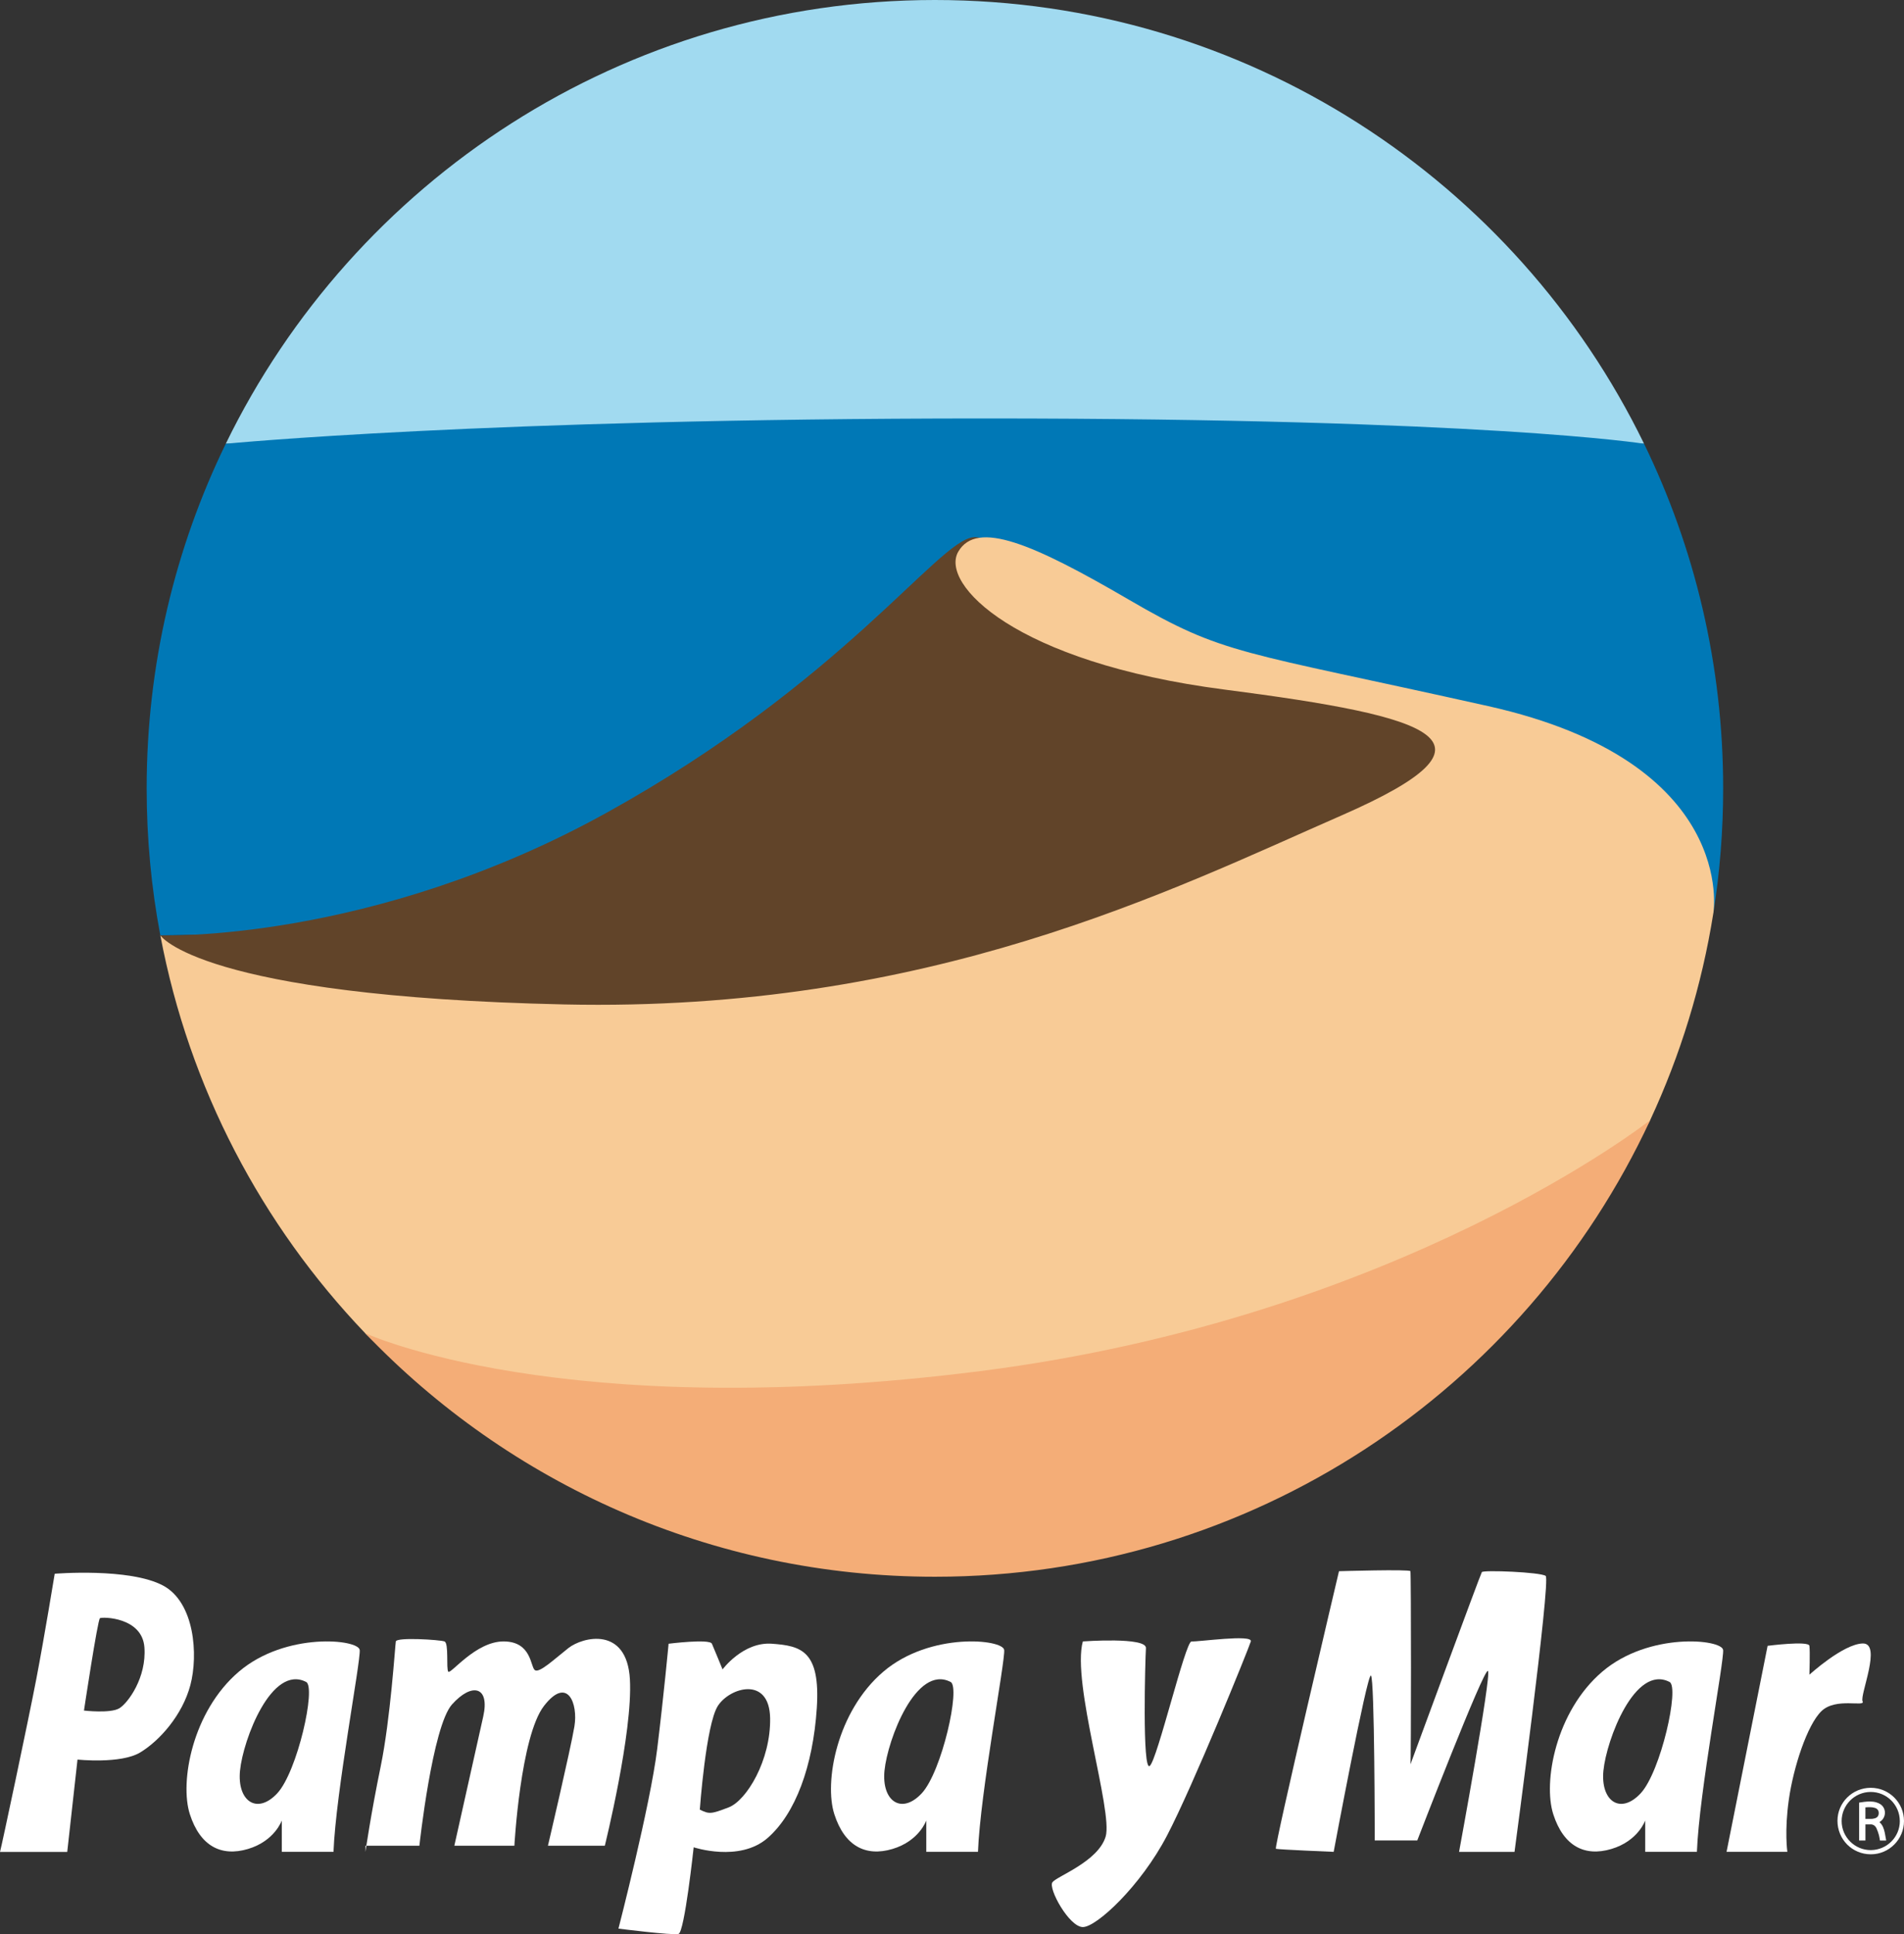<svg xmlns="http://www.w3.org/2000/svg" id="Capa_2" data-name="Capa 2" viewBox="0 0 862.31 875.83"><rect x="0" y="0" width="862.31" height="875.83" fill="#333333" stroke="none"/><defs><style>      .cls-1 {        fill: #f8cb96;      }      .cls-2 {        fill: #fff;      }      .cls-3 {        fill: #614429;      }      .cls-4 {        fill: #0078b6;      }      .cls-5 {        fill: #a1daf0;      }      .cls-6 {        fill: #f4ad77;      }    </style></defs><g id="Capa_3" data-name="Capa 3"><g><g><path class="cls-5" d="m744.59,200.94C686.67,81.98,564.62,0,423.42,0S160.16,81.98,102.25,200.94"></path><path class="cls-4" d="m72.61,423.56c-4.07-21.56-6.19-43.81-6.19-66.56,0-55.96,12.88-108.91,35.83-156.06h0s117.07-11.45,343.81-11.45,298.51,11.45,298.51,11.45h.01c22.95,47.14,35.83,100.09,35.83,156.06,0,19.19-1.51,38.03-4.43,56.39l-703.37,10.16Z"></path><path class="cls-3" d="m72.61,423.56s95.45,3.53,202.19-55.57c106.74-59.1,149.55-122.72,165.83-124.68,16.28-1.96,97.69,57.14,97.69,57.14,0,0,118.2,12.9,123.02,32.98,4.82,20.08-28.34,85.4-45.23,90.13-16.89,4.73-230.36,48.77-261.72,55.09-31.36,6.32-113.37,6.32-132.67,2.71-19.3-3.62-116.73,1.39-149.12-57.8Z"></path><path class="cls-1" d="m165.36,603.68c-46.72-48.86-79.7-110.97-92.74-180.12,0,0,17.66,27.65,182.89,31.27,165.23,3.62,274.98-51.86,352.17-85.63,77.19-33.77,42.21-44.62-53.07-56.94-95.28-12.32-129.05-47.98-120.61-62.46,8.44-14.47,33.77-3.62,77.19,21.71,43.42,25.33,49.45,22.92,162.82,48.24,113.37,25.33,101.97,93.65,101.97,93.65-5.24,33.01-15,64.52-28.64,93.86,0,0-69.32,134.51-279.17,164.26-209.86,29.75-302.82-67.83-302.82-67.83Z"></path><path class="cls-6" d="m165.36,603.68c65,67.98,156.58,110.31,258.06,110.31,143.49,0,267.21-84.65,323.93-206.74,0,0-113.54,89.49-303.3,113.61-189.76,24.12-278.7-17.18-278.7-17.18Z"></path></g><g><path class="cls-2" d="m151.04,838.55h-23.41v-14.2s-3.18,9.29-15.32,12.91c-12.13,3.61-21.68-1.29-26.33-15.75-4.65-14.46,1.03-46.47,22.2-64.54,21.17-18.07,54.21-14.71,54.73-9.81.52,4.9-10.84,64.54-11.87,91.38Zm-42.34-36.83c-1.38,13.94,7.74,20.14,16.87,10.33,9.12-9.81,17.67-48.05,13.08-50.42-15.66-8.09-28.57,26.16-29.94,40.1Z"></path><path class="cls-2" d="m442.92,838.55h-23.41v-14.2s-3.18,9.29-15.32,12.91c-12.13,3.61-21.68-1.29-26.33-15.75-4.65-14.46,1.03-46.47,22.2-64.54,21.17-18.07,54.21-14.71,54.73-9.81.52,4.9-10.84,64.54-11.87,91.38Zm-42.34-36.83c-1.38,13.94,7.74,20.14,16.87,10.33,9.12-9.81,17.67-48.05,13.08-50.42-15.66-8.09-28.57,26.16-29.94,40.1Z"></path><path class="cls-2" d="m768.52,838.55h-23.41v-14.2s-3.18,9.29-15.32,12.91-21.68-1.29-26.33-15.75c-4.65-14.46,1.03-46.47,22.2-64.54,21.17-18.07,54.21-14.71,54.73-9.81.52,4.9-10.84,64.54-11.87,91.38Zm-42.34-36.83c-1.38,13.94,7.74,20.14,16.87,10.33,9.12-9.81,17.67-48.05,13.08-50.42-15.66-8.09-28.57,26.16-29.94,40.1Z"></path><path class="cls-2" d="m165.5,835.8h24.44s5.85-54.04,14.8-64.02c8.95-9.98,17.21-8.26,14.11,5.51-3.1,13.77-13.08,58.51-13.08,58.51h27.19s2.75-49.56,13.42-63.33c10.67-13.77,15.49-1.03,13.77,9.29-1.72,10.33-11.99,54.04-11.99,54.04h25.76s12.74-51.32,11.36-75.39c-1.38-24.08-21.34-19.26-27.88-14.1-6.54,5.16-13.08,11.36-15.14,9.98-2.07-1.38-1.38-12.94-14.11-13.01-12.74-.07-24.09,15.07-25.13,13.7-1.03-1.38.34-12.94-1.72-13.7-2.07-.76-21.68-2-22.03,0-.34,2-2.41,35.04-6.88,56.72-4.47,21.68-6.88,38.55-6.88,38.55"></path><path class="cls-2" d="m0,838.61c.52-1.55,12.91-59.86,16.52-78.72,3.61-18.86,8.26-47.26,8.26-47.26,0,0,33.76-2.79,49.05,5.34,14.34,7.63,16,31.46,12.39,45.07-3.61,13.61-13.94,25.21-22.72,30.51-8.78,5.3-28.4,3.23-28.4,3.23l-4.65,41.82H0Zm54.04-65.05c3.96-2.41,12.39-13.94,11.36-27.64-1.03-13.7-19.1-13.84-20.14-13.15s-7.23,41.82-7.23,41.82c0,0,12.05,1.38,16-1.03Z"></path><path class="cls-2" d="m280.09,873.33s14.46-56.03,17.55-81.37c3.1-25.33,5.16-47.64,5.16-47.64,0,0,18.59-2.34,19.62,0s4.82,11.63,4.82,11.63c0,0,9.29-12.6,22.37-11.63,13.08.96,22.03,3.03,20.31,29.19-1.72,26.16-9.64,47.84-22.37,58.86-12.74,11.01-33.39,4.13-33.39,4.13,0,0-4.13,38.55-6.88,39.24s-27.19-2.41-27.19-2.41Zm49.93-54.91c8.09-3.1,19.1-21.34,18.76-40.44-.34-19.1-18.24-13.94-23.67-5.51-5.42,8.43-8.17,46.98-8.17,46.98,4.3,2.07,4.99,2.07,13.08-1.03Z"></path><path class="cls-2" d="m490.42,743.28s28.91-2.13,28.57,3.03c-.34,5.16-1.72,56.1,1.72,53.35,3.44-2.75,16.18-56.65,18.93-56.38,2.75.27,27.88-3.37,26.85,0s-26.13,65.33-38.02,88.04c-11.89,22.72-31.85,41.3-38.05,41.3s-15.83-17.55-13.77-20.31c2.07-2.75,20.65-9.29,24.09-20.65,3.44-11.36-15.49-69.73-10.33-88.39Z"></path><path class="cls-2" d="m685.92,838.55s16.52-123.22,14.11-124.94-28.22-2.75-28.91-1.72c-.69,1.03-32.7,88.11-32.35,87.08s.34-86.53,0-87.49-32.35,0-32.35,0c0,0-29.6,125.35-28.57,125.7s26.16,1.38,26.16,1.38c0,0,15.14-80.88,16.87-79.85,1.72,1.03,1.72,74.69,1.72,74.69h19.27s30.29-78.48,32.01-76.75c1.72,1.72-13.08,81.92-13.08,81.92h25.13Z"></path><path class="cls-2" d="m781.95,838.55l18.59-93.28s18.59-2.41,18.93,0c.34,2.41,0,13.08,0,13.08,0,0,15.14-13.84,24.09-14.15,8.95-.31-1.38,23.44,0,26.2,1.38,2.75-12.05-1.87-18.59,4.4-6.54,6.27-12.74,25.55-14.8,40-2.07,14.46-.69,23.75-.69,23.75h-27.54Z"></path></g><g><path class="cls-2" d="m847.25,809.56c8.32,0,15.06,6.73,15.06,15.05,0,8.29-6.75,15.07-15.02,15.06-8.42,0-15.11-6.72-15.11-15.17,0-8.25,6.76-14.94,15.07-14.94Zm13.16,15.05c-.02-7.29-5.93-13.19-13.2-13.17-7.27.02-13.17,5.96-13.14,13.23.03,7.23,5.96,13.12,13.19,13.1,7.28-.02,13.17-5.92,13.16-13.17Z"></path><path class="cls-2" d="m851.18,825.09c1.46,1.28,2.03,2.97,2.41,4.75.24,1.14.43,2.28.63,3.43,0,.05,0,.11-.01.18h-2.79c-.15-.84-.24-1.69-.47-2.5-.3-1.04-.64-2.09-1.11-3.07-.58-1.2-1.57-1.86-2.98-1.75-.65.05-1.32,0-2.02,0v7.3h-2.85v-17.17c.76-.11,1.52-.24,2.28-.33,1.82-.21,3.64-.31,5.43.2,1.45.41,2.69,1.14,3.43,2.51,1.14,2.11.45,4.84-1.53,6.18-.12.08-.23.16-.39.27Zm-6.36-1.46c.91,0,1.78,0,2.65,0,.2,0,.39,0,.59-.03.34-.05.69-.11,1.03-.21,1.18-.36,1.76-1.13,1.78-2.35.02-1.17-.54-1.98-1.7-2.37-1.41-.47-2.87-.34-4.34-.25v5.2Z"></path></g></g></g></svg>